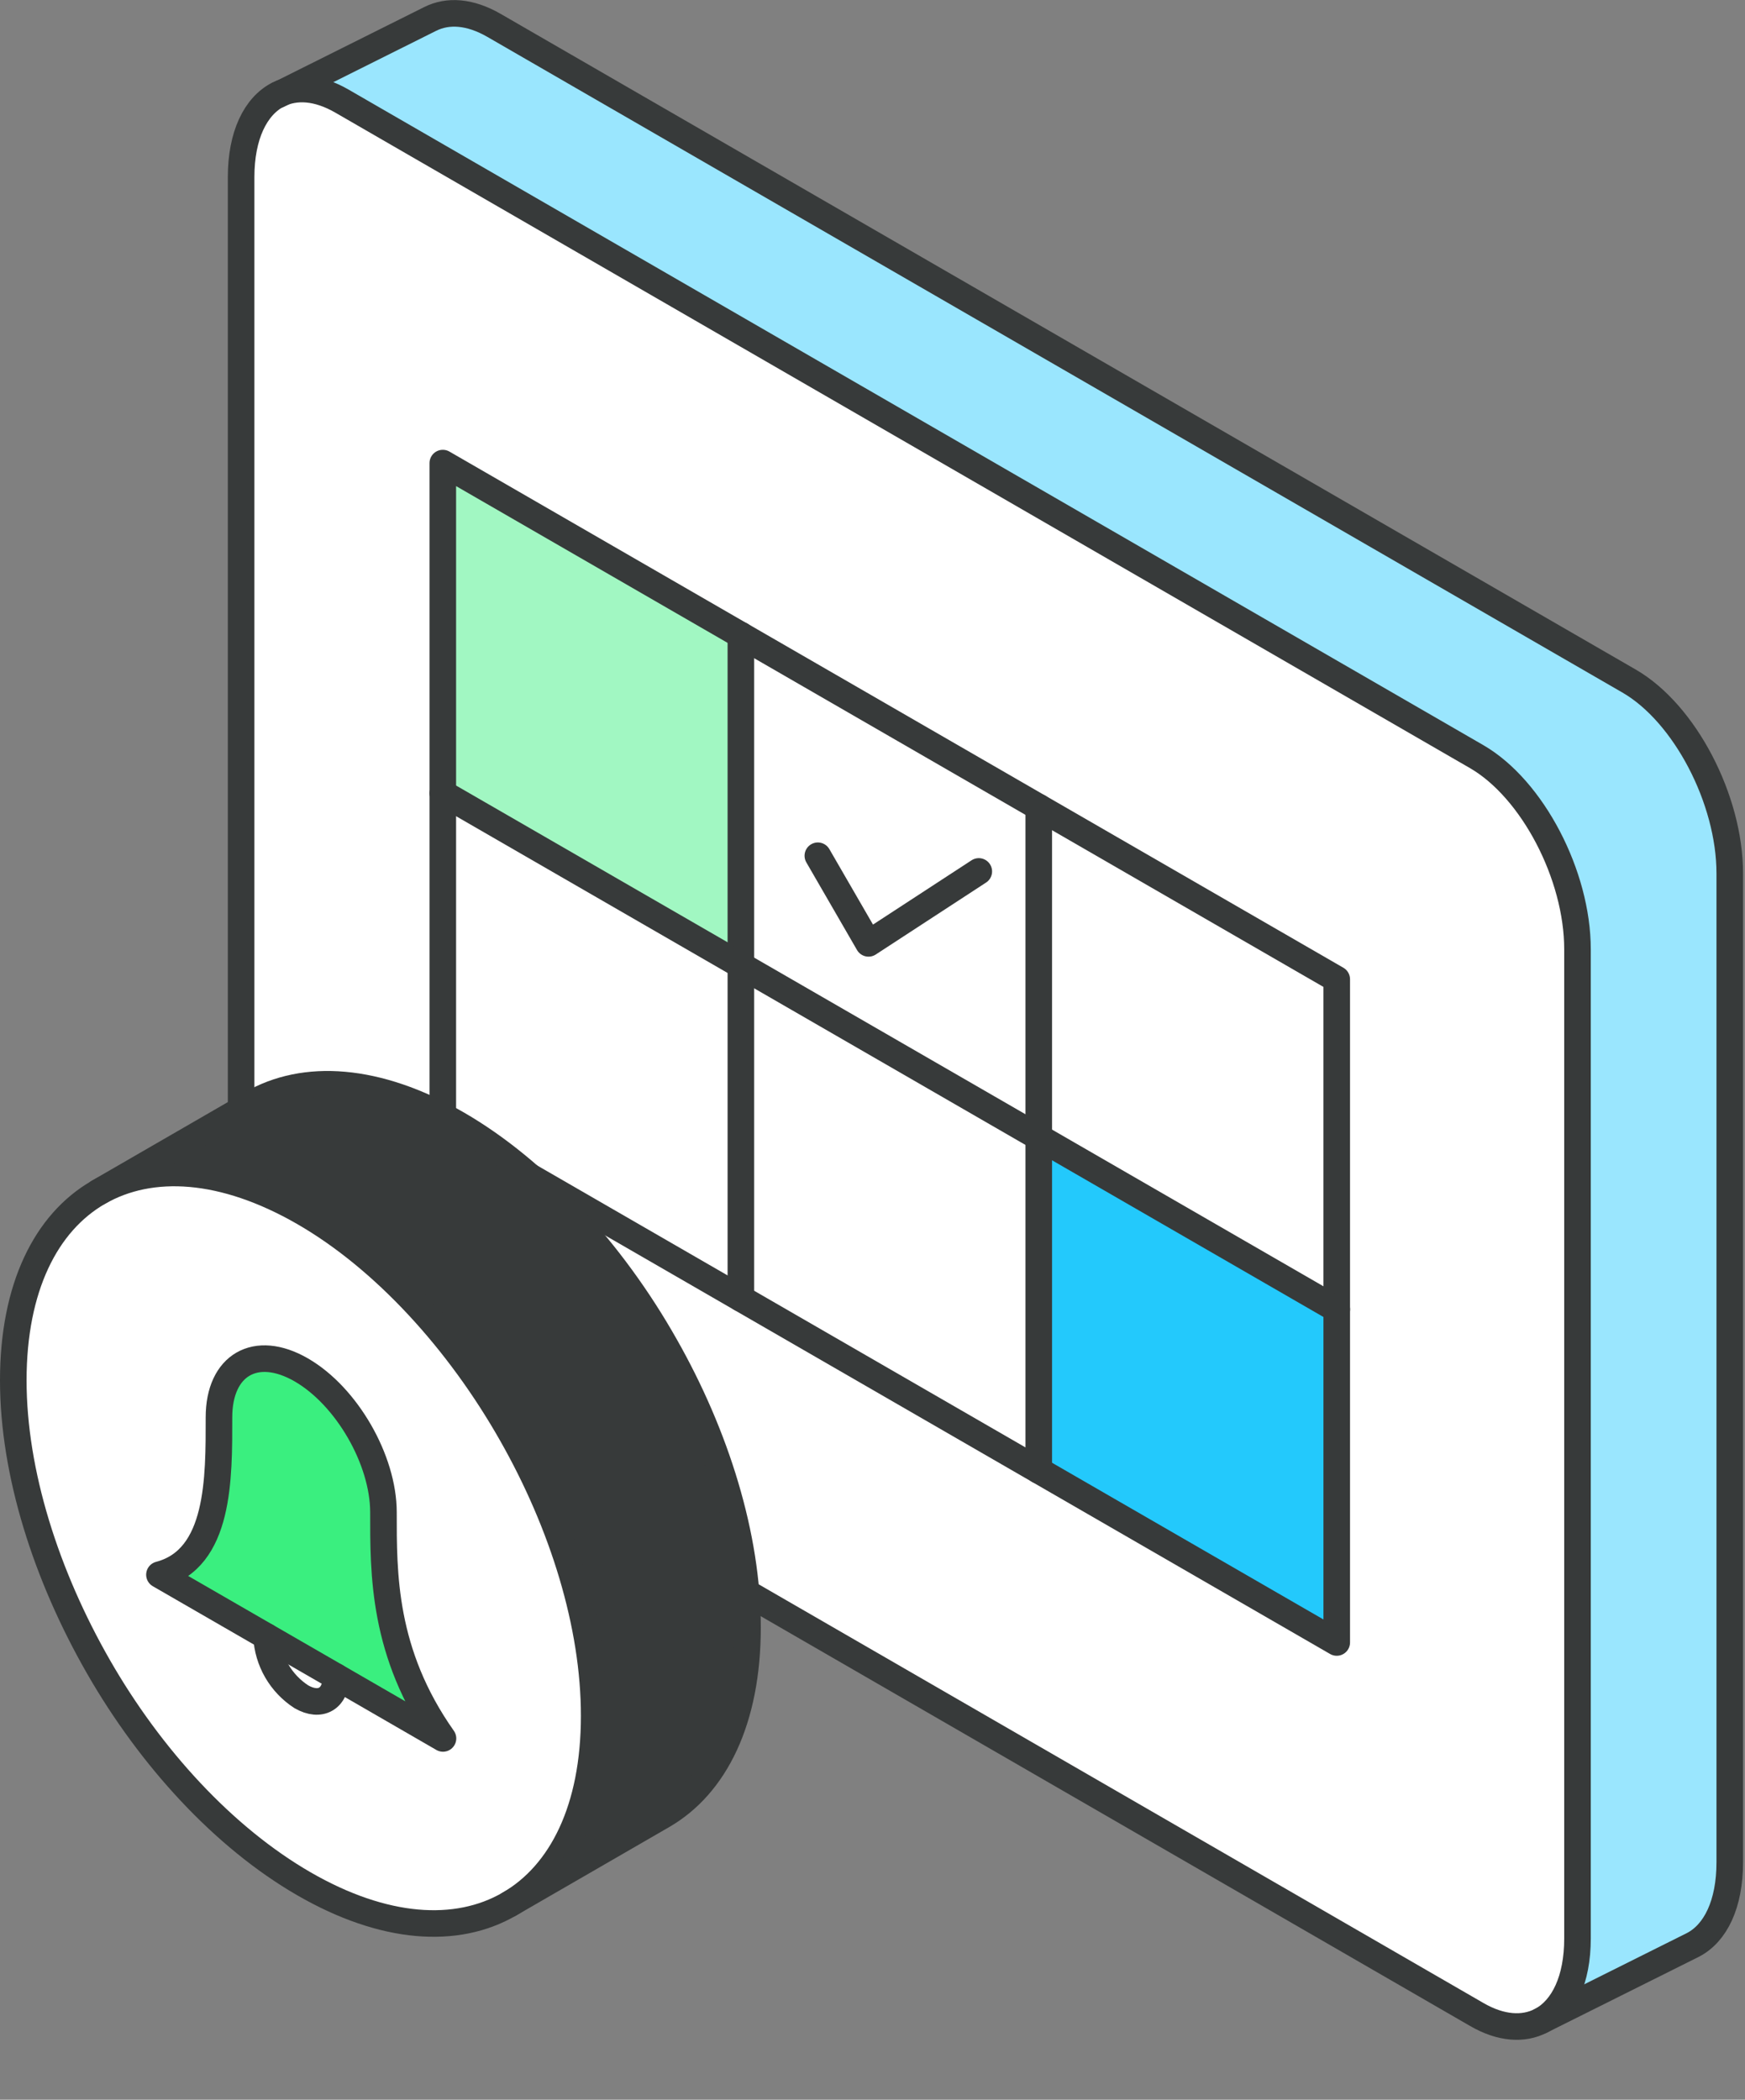 <svg width="197" height="237" viewBox="0 0 197 237" fill="none" xmlns="http://www.w3.org/2000/svg">
<rect x="0" y="0" width="197" height="237" fill="#808080" stroke="none"/>
<g clip-path="url(#clip0_6824_2145)">
<path d="M27.22 20C27.22 15.28 28.84 12 31.38 10.68C33.38 9.68 35.85 9.83 38.6 11.41L166.72 85.41C173 89.05 178.09 98.77 178.09 107.15V218.8C178.09 223.47 176.5 226.72 174.02 228.06H173.94C171.99 229.06 169.46 228.93 166.72 227.34L38.6 153.34C32.31 149.71 27.22 139.99 27.22 131.62V20ZM83.64 146.55L150.92 185.39V110.52L50 52.27V127.13L83.64 146.55Z" fill="white"/>
<path d="M195.28 98.56C195.28 90.2 190.19 80.47 183.91 76.85L55.78 2.87C53 1.29 50.52 1.12 48.56 2.14L31.38 10.72C33.38 9.72 35.85 9.87 38.6 11.45L166.72 85.45C173 89.09 178.09 98.81 178.09 107.19V218.8C178.09 223.47 176.5 226.72 174.02 228.06L191.13 219.52C193.67 218.21 195.28 214.93 195.28 210.2V98.56Z" fill="#9AE6FE"/>
<path d="M49.99 89.53V127.13L83.64 146.55V108.96L49.99 89.53Z" fill="white"/>
<path d="M49.99 52.27V89.53L83.64 108.96V71.69L49.99 52.27Z" fill="#A1F7C2"/>
<path d="M83.64 146.55L117.27 165.97V128.37L83.64 108.96V146.55Z" fill="white"/>
<path d="M83.64 71.69V108.96L117.27 128.37V91.11L83.64 71.69Z" fill="white"/>
<path d="M117.27 128.37V165.97L150.91 185.39V147.79L117.27 128.37Z" fill="#23C9FC"/>
<path d="M117.27 91.11V128.37L150.91 147.79V110.53L117.27 91.11Z" fill="white"/>
<path d="M173.94 228.1C171.99 229.1 169.46 228.97 166.72 227.38L38.6 153.38C32.31 149.75 27.22 140.03 27.22 131.66V20C27.22 15.28 28.84 12 31.38 10.68C33.38 9.68 35.85 9.83 38.6 11.41L166.72 85.41C173 89.05 178.09 98.77 178.09 107.15V218.8C178.09 223.47 176.5 226.72 174.02 228.06L173.94 228.1Z" stroke="#373A3A" stroke-width="3" stroke-linecap="round" stroke-linejoin="round"/>
<path d="M31.38 10.72L48.56 2.14C50.56 1.14 53.04 1.29 55.78 2.87L183.91 76.87C190.19 80.49 195.28 90.22 195.28 98.58V210.2C195.28 214.93 193.67 218.2 191.13 219.52L173.94 228.1" stroke="#373A3A" stroke-width="3" stroke-linecap="round" stroke-linejoin="round"/>
<path d="M49.99 89.53V127.13L150.91 185.39V110.53L49.99 52.27V89.53Z" stroke="#373A3A" stroke-width="3" stroke-linecap="round" stroke-linejoin="round"/>
<path d="M117.27 91.11V165.97" stroke="#373A3A" stroke-width="3" stroke-linecap="round" stroke-linejoin="round"/>
<path d="M83.64 71.69V146.55" stroke="#373A3A" stroke-width="3" stroke-linecap="round" stroke-linejoin="round"/>
<path d="M150.92 147.79L49.99 89.53" stroke="#373A3A" stroke-width="3" stroke-linecap="round" stroke-linejoin="round"/>
<path d="M92.33 96.59L98.05 106.48L110.5 98.36" stroke="#373A3A" stroke-width="3" stroke-linecap="round" stroke-linejoin="round"/>
<path d="M37.93 189.24L50.01 196.24C43.19 186.58 43.29 177.58 43.29 170.72C43.29 164.8 39.13 157.6 34.01 154.64C28.89 151.68 24.72 154.08 24.72 160C24.72 166.86 24.82 176 18 177.76L37.93 189.24Z" fill="#3AEF7F"/>
<path d="M37.93 189.24L30.09 184.72C30.161 186.08 30.552 187.403 31.232 188.583C31.911 189.763 32.86 190.766 34 191.51C36.17 192.76 37.93 191.74 37.93 189.24Z" fill="white"/>
<path d="M34 154.62C28.87 151.62 24.71 154.06 24.71 159.98C24.71 166.84 24.81 175.98 17.99 177.74L30.08 184.74C30.156 186.097 30.55 187.417 31.231 188.593C31.912 189.77 32.861 190.769 34 191.51C36.16 192.76 37.92 191.74 37.92 189.24L50 196.24C43.18 186.58 43.28 177.58 43.28 170.72C43.29 164.78 39.13 157.58 34 154.62ZM34.29 212.62C25.22 207.39 17.03 198.42 11.1 188.15C5.17 177.88 1.5 166.26 1.5 155.8C1.5 145.34 5.18 138 11.11 134.58C17.04 131.16 25.24 131.64 34.3 136.86C43.36 142.08 51.8 151.35 57.76 161.86C63.53 172.01 67.09 183.4 67.08 193.69C67.08 204.16 63.41 211.5 57.48 214.93C51.55 218.36 43.35 217.82 34.3 212.59L34.29 212.62Z" fill="white"/>
<path d="M34.3 136.86C43.49 142.17 51.8 151.35 57.76 161.86C63.53 172.01 67.09 183.4 67.08 193.69C67.08 204.16 63.41 211.5 57.48 214.93L74.79 204.93C80.73 201.5 84.4 194.15 84.39 183.69C84.39 173.41 80.84 162.01 75.07 151.86C69.12 141.38 60.8 132.21 51.61 126.86C42.42 121.51 34.35 121.14 28.42 124.57L11.11 134.57C17.05 131.16 25.24 131.64 34.3 136.86Z" fill="#373A3A"/>
<path d="M37.93 189.24L18 177.74C24.82 175.95 24.72 166.84 24.72 159.98C24.72 154.06 28.88 151.66 34.01 154.62C39.14 157.58 43.29 164.78 43.29 170.7C43.29 177.56 43.19 186.56 50.01 196.22L37.93 189.24Z" stroke="#373A3A" stroke-width="3" stroke-linecap="round" stroke-linejoin="round"/>
<path d="M37.93 189.24C37.93 191.74 36.17 192.76 34.01 191.51C32.868 190.767 31.918 189.765 31.236 188.585C30.555 187.405 30.162 186.081 30.09 184.72" stroke="#373A3A" stroke-width="3" stroke-linecap="round" stroke-linejoin="round"/>
<path d="M11.11 134.58C17.05 131.16 25.24 131.64 34.3 136.86C43.36 142.08 51.8 151.35 57.76 161.86C63.53 172.01 67.09 183.4 67.08 193.69C67.08 204.16 63.41 211.5 57.48 214.93C51.55 218.36 43.35 217.85 34.3 212.62C25.25 207.39 17 198.39 11.11 188.12C5.22 177.85 1.5 166.26 1.5 155.8C1.5 145.34 5.18 138 11.11 134.58Z" stroke="#373A3A" stroke-width="3" stroke-linecap="round" stroke-linejoin="round"/>
<path d="M11.11 134.57L28.42 124.57C34.35 121.14 42.55 121.63 51.61 126.86C60.67 132.09 69.12 141.34 75.07 151.86C80.84 162.01 84.4 173.41 84.39 183.69C84.39 194.15 80.73 201.5 74.79 204.93L57.48 214.93" stroke="#373A3A" stroke-width="3" stroke-linecap="round" stroke-linejoin="round"/>
</g>
<defs>
<clipPath id="clip0_6824_2145">
<rect width="197" height="236.541" fill="white"/>
</clipPath>
</defs>
</svg>
